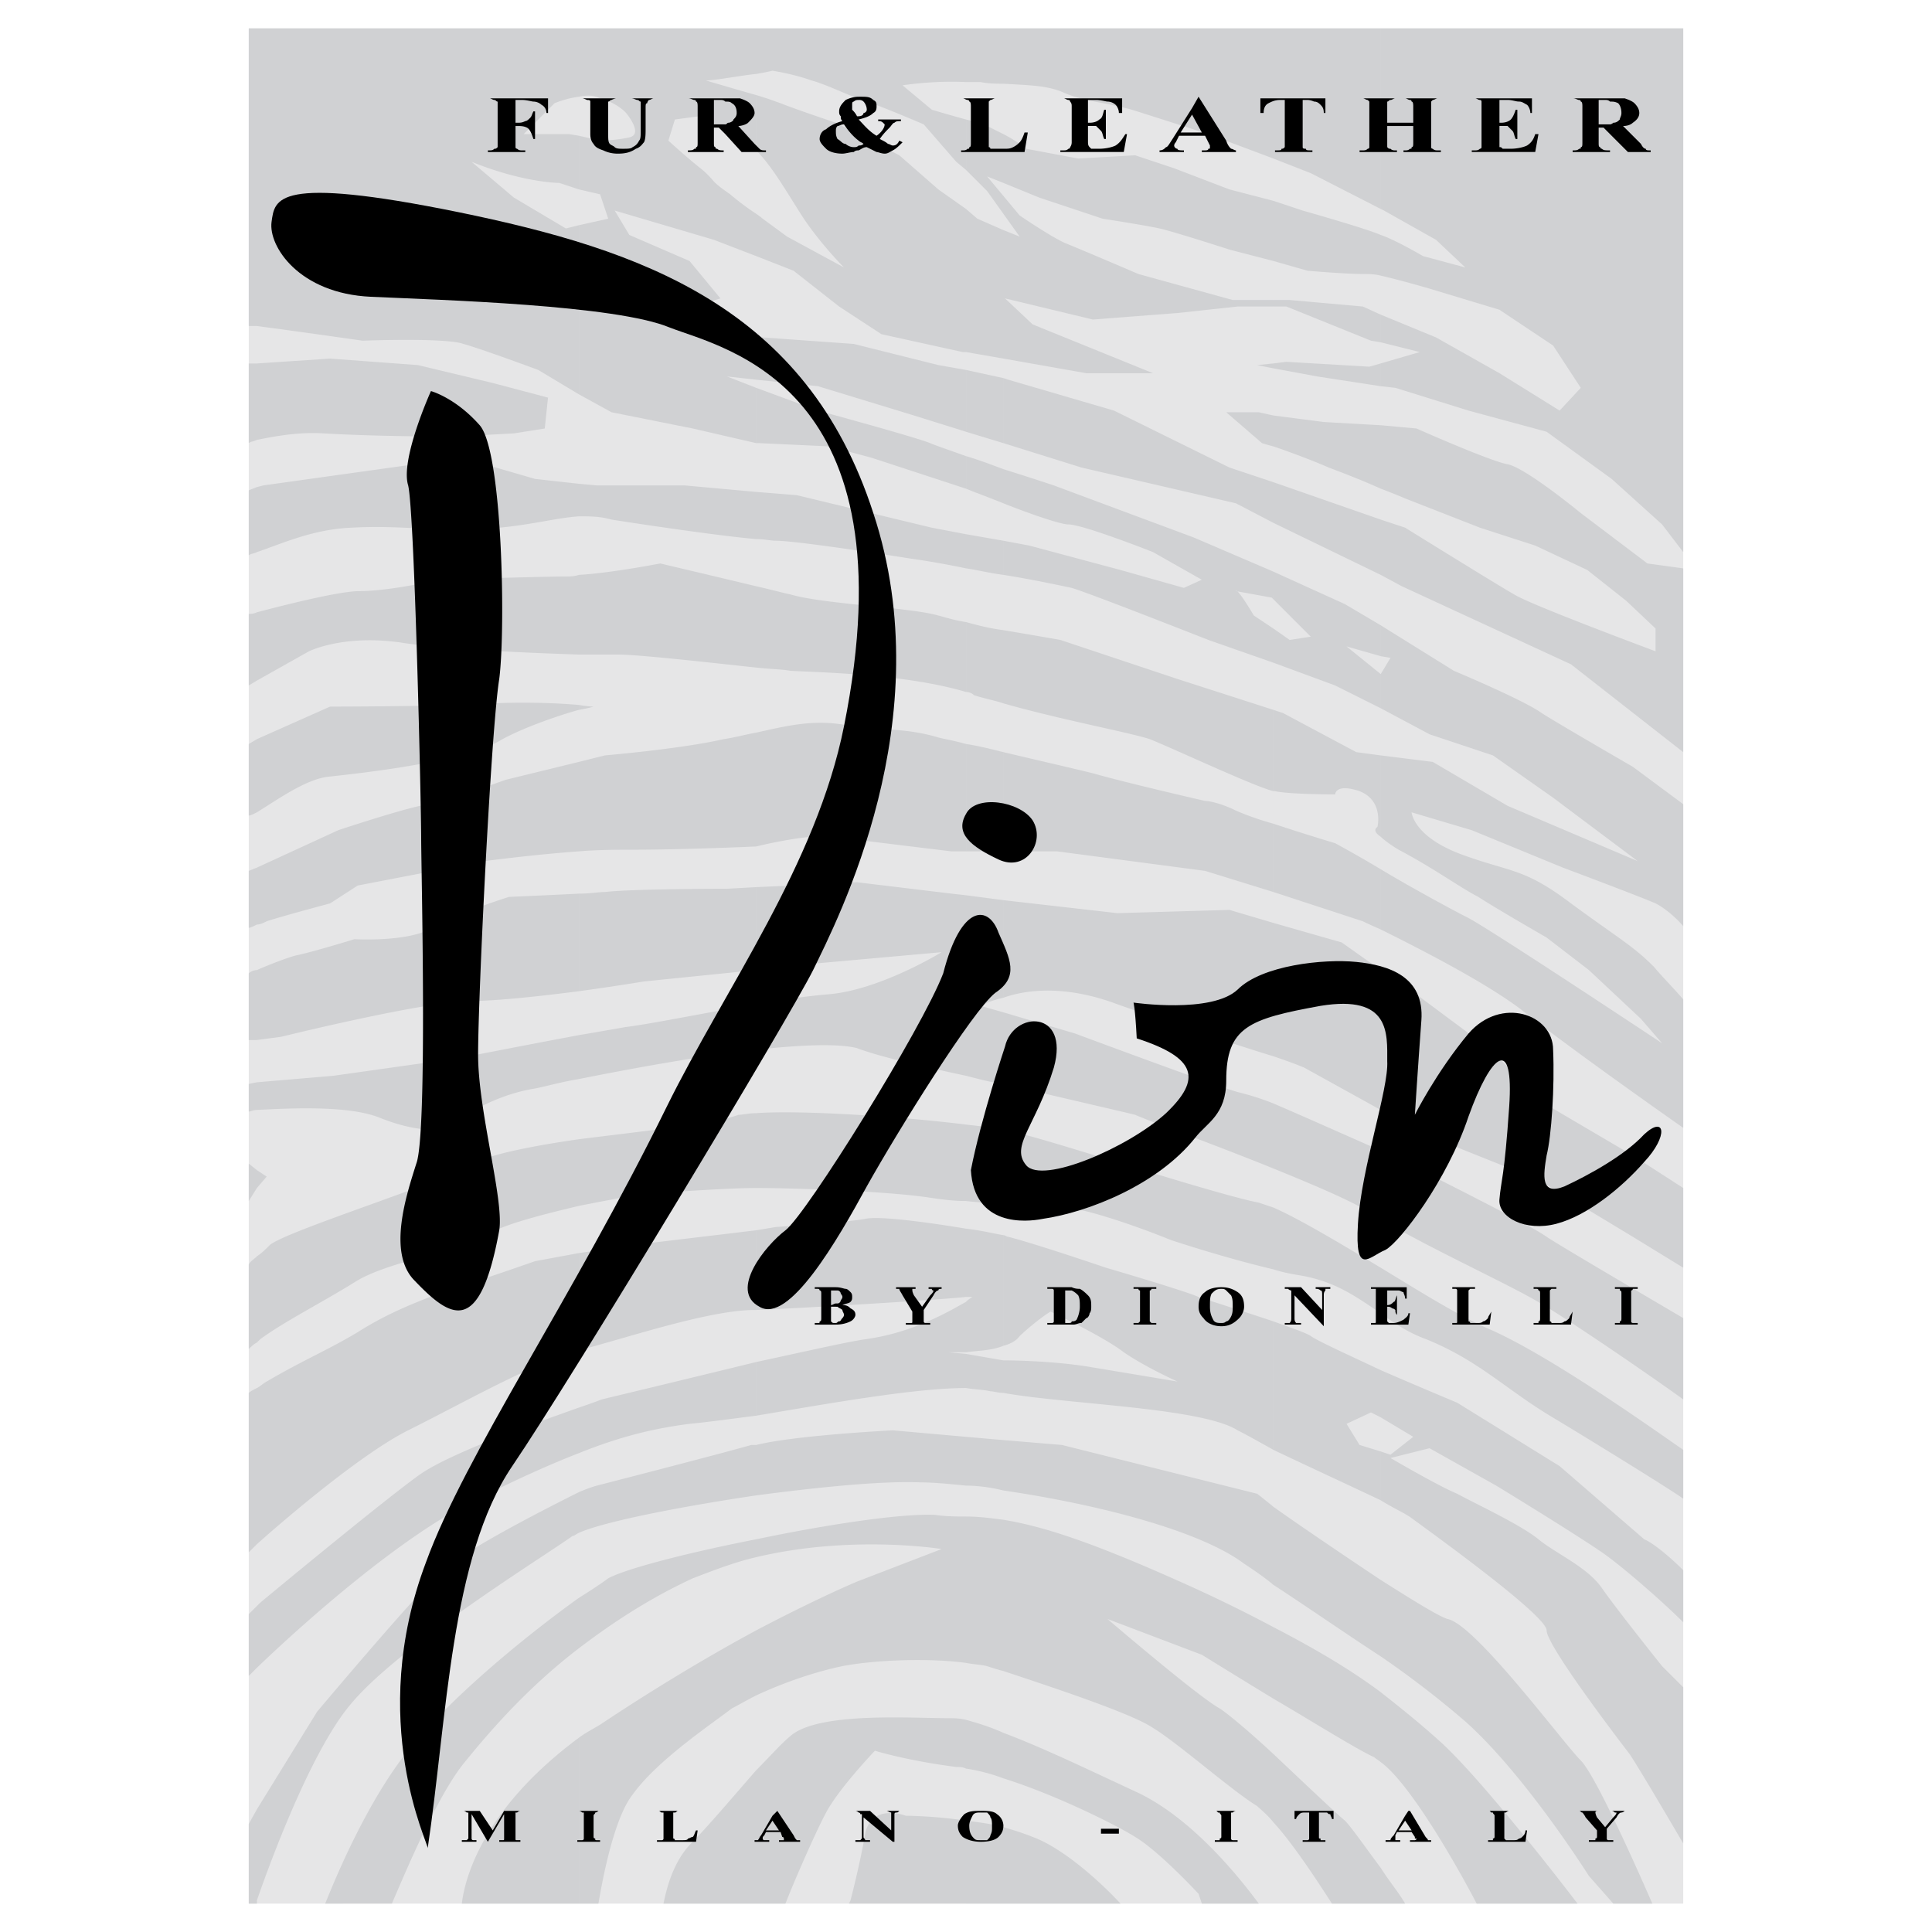 <svg xmlns="http://www.w3.org/2000/svg" width="2500" height="2500" viewBox="0 0 192.756 192.756"><g fill-rule="evenodd" clip-rule="evenodd"><path fill="#fff" d="M0 0h192.756v192.756H0V0z"/><path fill="#e6e6e7" d="M24.821 2.834h143.115v187.088H24.821V2.834z"/><path d="M137.754 2.834h30.182v52.249l-2.109-2.759-5.031-4.542-6.49-4.706-7.789-2.11-7.301-2.271-1.461-.162v-2.272l3.895-1.136-3.895-.974v-2.758l5.518 2.271 6.328 3.57 6.004 3.731 2.109-2.271-2.76-4.219-5.354-3.57-6.977-2.109s-2.76-.811-4.869-1.297v-4.058c1.461.486 4.219 2.109 4.219 2.109l4.221 1.136-2.922-2.759-5.191-2.92-.326-.162V2.834h-.001zm0 49.004v5.516l2.109 1.137 16.875 7.788 11.197 8.762V56.706l-3.57-.488-6.652-5.03s-5.518-4.543-7.303-4.867c-1.785-.326-9.086-3.57-9.086-3.57l-3.57-.326v6.328c1.299.488 2.436.974 2.436.974l7.463 2.92 5.518 1.785 5.191 2.434 3.895 3.083 2.92 2.757v2.272s-12.656-4.705-14.117-5.679c-1.459-.811-10.869-6.653-10.869-6.653l-2.437-.808zm0 10.547l7.301 4.542s6.979 2.921 8.764 4.219c1.785 1.136 9.088 5.355 9.088 5.355l5.029 3.732v12.169c-.975-1.135-2.109-1.946-2.76-2.271-1.459-.648-9.248-3.57-9.248-3.57l-9.088-3.731-6.004-1.785s.164 2.435 5.031 4.219c4.867 1.785 6.166 1.298 10.871 4.868 4.869 3.57 6.168 4.218 8.275 6.328.812.975 1.947 2.109 2.922 3.244v12.82c-3.246-2.271-12.17-8.6-16.227-11.846-3.895-2.92-10.709-6.329-13.955-7.95v-6.004c3.246 1.947 7.465 4.219 8.762 4.868 2.436 1.297 19.311 12.494 19.311 12.494l-2.109-2.434-5.193-4.869-4.219-3.244s-5.354-3.083-6.814-4.056c-1.623-.812-4.545-2.922-7.951-4.707-.811-.486-1.459-.973-1.785-1.297v-8.113l5.191.649 7.465 4.381 12.982 5.517-8.439-6.328-6.002-4.219-6.328-2.109-4.869-2.596v-3.408l.975-1.622-.975-.163v-3.083h-.001zm0 127.537v-3.57c.811 1.299 1.785 2.436 2.436 3.57h-2.436zm0-14.117c2.922 2.109 7.627 10.385 9.574 14.117h10.061c-2.598-3.408-10.223-13.143-13.955-16.389-1.623-1.461-3.408-2.92-5.68-4.705v6.977zm0-10.547a95.732 95.732 0 0 1 8.439 6.49c6.002 5.355 12.33 15.414 12.33 15.414l2.434 2.76h3.895c-1.623-3.732-5.678-12.818-7.139-14.279-1.785-1.785-10.547-13.629-13.305-14.117-.975-.324-3.572-1.947-6.654-3.895v7.627zm0-15.576v-4.869l.975.324 2.271-1.785-3.246-1.945V136.7a620.311 620.311 0 0 0 7.627 3.246l10.223 6.328 8.438 7.301c.811.326 2.434 1.623 3.895 3.084v5.191c-1.947-1.945-6.004-5.516-8.113-6.977-3.084-2.109-10.547-6.652-10.547-6.652l-6.652-3.732-3.895.975s4.705 2.758 6.652 3.568c1.785.975 6.328 3.084 8.113 4.543 1.785 1.461 4.867 2.76 6.328 4.869 1.459 2.109 6.004 7.787 6.004 7.787l2.109 2.109v15.578c-1.623-2.76-4.383-7.465-5.355-8.924-1.623-2.109-8.275-10.873-8.275-12.332 0-1.461-11.033-9.412-13.469-11.197-.648-.485-1.784-.973-3.083-1.783zm0-18.661c1.299.973 2.76 1.947 4.545 2.596 5.191 2.109 7.787 4.867 12.33 7.627 4.057 2.434 11.684 7.139 13.307 8.275v-4.869c-2.598-1.785-13.469-9.572-19.635-12.168-2.92-1.299-6.814-3.732-10.547-6.004v4.543zm0-9.412c3.895 2.436 12.332 6.328 15.416 8.113 2.92 1.621 12.332 8.113 14.766 9.898v-8.113c-3.57-2.109-12.17-7.139-13.631-8.113-1.785-1.299-12.656-6.652-15.09-7.951-.324-.162-.811-.324-1.461-.648v6.814zm0-10.871l3.57 2.109 12.17 4.867 9.412 5.68 5.029 3.084v-7.951l-5.029-3.246-8.277-4.867-6.328-6.004-6.977-5.191-3.57-2.436v13.955zM127.045 2.834h10.709v18.012l-6.977-3.57-3.732-1.46V2.834zm10.709 35.699l-6.328-.974-4.381-.811v-.488l1.297-.162 8.277.487 1.135-.325v2.273zm0-4.382l-.973-.162-8.439-3.408h-1.297v-.649h1.623l7.303.649 1.783.812v2.758zm-10.709 13.956l10.709 3.731v5.516l-10.709-5.191v-4.056zm10.709.647v-6.328l-5.68-.323-5.029-.649v3.083c1.461.486 4.057 1.459 5.516 2.109 1.298.486 3.41 1.298 5.193 2.108zm-10.709 8.277v2.757l3.732 3.733-2.109.324-1.623-1.137v3.408l6.166 2.272 4.543 2.271v-3.408l-3.408-2.759 3.408.974v-3.083l-3.568-2.109-7.141-3.243zm10.709 35.697c-1.135-.486-1.783-.812-1.783-.812l-8.926-2.921V82.18c2.922.974 6.166 1.948 6.166 1.948s2.109 1.135 4.543 2.596v6.004zm0-9.249v-8.113l-2.434-.325-7.301-3.895-.975-.325v8.113h.162c1.461.325 6.004.325 6.004.325s0-1.136 2.434-.325c2.436.974 1.785 3.57 1.785 3.57s-.648.326.325.975zm0-60.037c-1.459-.649-7.787-2.434-7.787-2.434l-2.922-.973v6.003l3.408.973s3.732.324 5.518.324c.486 0 1.135 0 1.783.163v-4.056zm0 73.341l-3.895-2.757-6.814-1.948v13.307c1.947.648 3.082 1.135 3.082 1.135l7.627 4.219V96.783zm0 18.012v6.814c-.162-.162-.486-.162-.648-.324-1.461-1.135-5.68-2.92-10.061-4.705v-6.49c3.408 1.461 8.113 3.57 10.709 4.705zm0 11.684c-4.057-2.434-8.113-4.869-10.709-6.004v6.166c.975.324 1.947.486 2.922.648 3.406.648 5.354 2.109 7.787 3.732v-4.542zm0 10.22v4.707l-.973-.488-2.436 1.137 1.299 2.109 2.109.648v4.869c-3.082-1.461-7.301-3.408-10.709-5.031v-12.818c1.785.65 3.246 1.137 3.732 1.461.65.486 3.896 1.947 6.978 3.406zm0 20.932v7.627c-3.732-2.434-7.463-5.029-10.709-7.139v-7.789c2.271 1.623 6.814 4.705 10.709 7.301zm0 11.197c-2.596-1.947-6.002-4.057-10.709-6.492v7.141c3.895 2.271 8.275 5.031 10.061 5.842.162.162.486.324.648.486v-6.977zm0 17.524v3.57h-4.867c-1.461-2.271-3.895-6.004-5.842-8.113v-6.814c2.922 2.758 6.166 5.84 7.141 6.652.648.648 2.109 2.757 3.568 4.705zM100.109 2.834h26.936v12.982l-6.49-2.434s-4.543-1.46-7.627-2.434c-2.92-.812-4.867-.812-6.977-1.785-1.623-.649-3.246-.649-5.842-.811V2.834zm26.936 33.915l-1.623-.325 1.623-.163v.488zm0-6.167v-.649h-4.057l-9.41-2.596s-5.68-2.434-7.303-3.083c-1.461-.649-4.543-2.758-4.543-2.758l-1.623-1.948v1.785l1.623 2.272-1.623-.649v12.818l8.275 1.461h6.654l-6.004-2.435-6.004-2.434-2.76-2.596 8.764 2.109 8.438-.649 6.004-.649h3.569v.001zm-26.936 7.139l.486.162 10.549 3.083 11.52 5.68 4.381 1.461v4.056l-3.732-1.948-15.414-3.569-7.789-2.435v-6.49h-.001zm26.936 6.816v-3.083l-1.459-.325h-3.246l3.57 3.082s.486.163 1.135.326zm-26.936 2.271v3.407c2.434.974 5.68 2.109 6.49 2.109 1.461 0 8.439 2.759 8.439 2.759l4.867 2.759-1.785.811-6.328-1.785-9.088-2.434-2.596-.486v3.406c3.084.488 6.004 1.137 6.814 1.298 2.111.649 13.631 5.193 13.631 5.193l6.49 2.271v-3.408l-1.947-1.297s-1.621-2.759-1.785-2.435l3.57.649.162.162V57.03l-7.951-3.408-13.953-5.193c.002.001-2.434-.81-5.03-1.621zm26.936 42.187l-6.814-2.108-14.766-1.948h-5.355v-9.898c3.408.811 6.979 1.623 8.926 2.109 3.406.974 11.195 2.759 11.195 2.759s.973 0 2.758.811c.648.324 2.273.974 4.057 1.46v6.815h-.001zm0-10.06c-1.947-.486-9.898-4.219-12.332-5.191-1.947-.649-8.924-1.948-14.604-3.57v-7.302c2.922.486 5.68.974 5.68.974l11.684 3.895 9.572 3.082v8.112zm0-58.899l-4.381-1.137-5.518-2.11-3.893-1.297-5.68.325-5.193-.974s-.973-.811-2.271-1.46v4.868l3.57 1.46 6.328 2.109s4.219.649 5.68.973c1.459.325 6.977 2.109 6.977 2.109l4.381 1.137v-6.003zm0 72.042v13.307c-3.732-1.137-10.061-3.246-15.576-5.193-5.193-1.947-9.088-1.459-11.359-.648v-9.735l11.359 1.297 11.195-.324 4.381 1.296zm0 18.012a26.72 26.72 0 0 0-3.568-1.137c-2.273-.648-16.227-5.842-16.227-5.842l-7.141-2.109v7.141c6.166 1.459 11.846 2.758 13.145 3.082 1.459.65 7.787 2.922 13.791 5.355v-6.49zm0 10.385v6.166c-4.867-1.137-10.223-2.922-10.223-2.922s-7.463-3.084-11.357-3.406c-1.623-.162-3.57-.162-5.355-.162v-7.465c.975.162 1.623.324 1.947.486 3.408.812 19.311 6.004 23.529 6.814.486.164.973.326 1.459.489zm0 11.357c-2.92-.975-6.49-2.109-7.463-2.434-1.461-.648-9.25-2.92-9.25-2.92s-6.652-2.273-9.736-3.084c-.162 0-.324-.162-.486-.162v11.035c.65-.164 1.299-.488 1.623-.975 1.947-1.785 3.082-2.436 3.082-2.436s5.193 2.436 7.303 4.057c2.109 1.461 5.355 2.922 5.355 2.922l-8.764-1.461c-3.895-.648-8.438-.648-8.438-.648h-.162v3.246c6.328 1.135 19.797 1.459 23.367 3.73.973.488 2.109 1.135 3.568 1.947v-12.817h.001zm0 18.498v7.789c-.973-.812-1.947-1.461-2.92-2.109-4.543-3.408-15.09-6.004-24.016-7.303v-5.029l5.842.486 19.471 4.867s.65.489 1.623 1.299zm0 12.006a143.694 143.694 0 0 0-8.6-4.217c-9.736-4.383-14.441-5.842-18.336-6.492v15.092c4.381 1.459 12.818 4.219 14.93 5.68 2.434 1.459 7.949 6.328 10.383 7.787.326.326.975.812 1.623 1.623v-6.814c-2.271-2.109-4.381-3.895-5.354-4.545-2.109-1.135-11.197-8.924-11.197-8.924l9.412 3.57s3.406 2.109 7.139 4.381v-7.141zm-26.936 27.586v-7.627c1.137.324 2.109.648 2.922.975 3.082 1.135 6.814 4.543 8.762 6.652h-11.684zm0-12.494v-4.543c3.895 1.459 8.6 3.732 13.145 5.842 5.354 2.432 10.059 8.111 12.332 11.195h-5.68l-.324-.975s-3.895-4.219-6.328-5.678c-1.785-1.136-7.951-4.22-13.145-5.841zM96.378 2.834h3.731v5.518c-.648 0-1.459 0-2.271-.163h-1.459V2.834h-.001zm3.731 32.94l-3.731-.649V20.846l1.135.974 2.596 1.136v12.818zm-3.731 1.136l3.731.812v6.49l-3.731-1.135V36.91zm0 8.599c1.135.325 2.432.812 3.731 1.299v3.407c-1.623-.648-2.92-1.136-2.92-1.136l-.811-.325v-3.245zm3.731 39.43h-3.731V74.23c1.135.162 2.432.486 3.731.811v9.898zm0-14.765c-.973-.325-1.945-.488-2.92-.812a1.24 1.24 0 0 0-.811-.325V62.06c1.135.325 2.432.648 3.731.811v7.303zm0-12.82c-1.299-.162-2.596-.486-3.731-.648v-3.408l3.731.65v3.406zm0-43.972c-.648-.325-1.299-.649-1.945-.974-.488-.162-1.137-.325-1.786-.486v5.03l2.108 2.11 1.623 2.271v-1.785l-1.623-1.946 1.623.649v-4.869zm0 76.426v9.735c-1.459.324-2.271.811-2.271.811l2.271.648v7.141c-1.299-.162-2.434-.486-3.731-.812V89.32l3.731.488zm0 22.878v7.465c-1.299-.164-2.434-.164-3.731-.326V112.2c1.46.161 2.759.323 3.731.486zm0 10.546v11.035c-1.135.486-2.596.486-3.731.646v-5.029c.324-.324.649-.486.649-.486h-.649v-6.814c1.46.162 2.759.486 3.731.648zm0 12.495v3.246c-.486 0-.973-.164-1.299-.164-.646-.162-1.459-.162-2.432-.324v-3.406l3.731.648zm0 7.951v5.029c-1.299-.324-2.596-.486-3.731-.486v-4.869l3.731.326zm0 7.949v15.092a19.87 19.87 0 0 1-1.623-.488c-.648-.162-1.297-.162-2.108-.322v-14.605c1.298-.001 2.433.161 3.731.323zm0 21.258v4.543a18.365 18.365 0 0 0-3.731-.975v-4.867c1.136.324 2.272.648 3.731 1.299zm0 9.41v7.627h-3.731v-8.275c1.298.162 2.597.324 3.731.648zM75.447 2.834h20.932v5.355c-3.408-.162-6.328.325-6.328.325l2.92 2.434s1.623.486 3.408.974v5.03l-.974-.811-3.245-3.733s-3.408-1.46-5.192-2.109c-1.785-.486-4.22-1.785-6.004-2.271-1.785-.649-3.895-.974-3.895-.974s-.649.163-1.622.325V2.834zm20.931 32.291V20.846l-2.759-1.947-3.894-3.407-6.329-3.245s-3.894-1.298-5.516-1.948c-.488-.162-1.298-.486-2.434-.811v5.517c1.622 1.623 3.082 4.219 4.543 6.491 1.785 2.758 4.218 5.191 4.218 5.191l-5.679-3.082-2.433-1.785s-.163-.163-.649-.487v4.219l3.731 1.461 4.544 3.569 4.219 2.759 8.113 1.785h.325v-.001zm-20.931-1.46h.649l9.086.649 8.438 2.109 2.759.486v6.166l-5.192-1.622-9.574-2.921-6.165-.649v-4.218h-.001zm0 5.03v5.516h.325l6.976.326 4.22 1.136 9.411 3.082V45.51c-1.785-.649-3.246-1.135-3.569-1.298-1.623-.648-11.197-3.245-11.197-3.245l-6.166-2.272zm20.931 46.244h-1.461s-9.411-1.136-11.844-1.46c-2.435-.325-7.626.974-7.626.974V73.094c2.92-.649 5.517-1.298 8.6-.812 4.219.648 6.328.324 9.573 1.298.649.163 1.623.324 2.759.649v10.71h-.001zm0-15.902c-6.004-1.785-14.441-1.947-17.524-2.109-.812-.162-1.947-.162-3.407-.324v-8.113c1.46.325 2.596.648 3.407.811 3.245.974 12.007 1.299 14.766 2.11.649.162 1.623.486 2.759.649v6.976h-.001zm0-12.331c-3.083-.649-5.518-.974-5.518-.974s-11.195-1.784-13.468-1.784c-.486 0-1.135-.163-1.946-.163v-4.706l4.056.325 13.468 3.245 3.408.649v3.408zm0 32.614v18.01c-4.543-.973-8.762-1.945-10.872-2.758-1.946-.486-5.679-.324-10.06.162v-4.543c2.758-.488 5.191-.811 6.977-.973 5.193-.326 11.521-4.22 11.521-4.22l-12.657 1.136-5.841.648v-8.274l3.731-.162 6.328-.325 9.411 1.135 1.462.164zm0 22.879v7.625c-1.298 0-2.434-.162-3.569-.324-4.058-.648-13.631-.973-17.362-.973v-7.465c4.381-.324 14.44.325 20.931 1.137zm0 10.385v6.814c-3.083.324-16.713 1.137-20.932 1.299v-7.951l1.946-.326s7.14-.486 8.925-.811c1.299-.324 6.167.325 10.061.975zm0 7.301c-1.461.812-5.192 3.084-10.061 3.732-2.11.324-6.328 1.297-10.871 2.271v5.355c6.814-1.137 15.739-2.76 20.932-2.76v-3.406l-1.785-.164h1.785v-5.028zm0 13.467v4.869c-1.623-.162-3.246-.324-4.543-.324-3.894-.162-10.223.486-16.388 1.299v-5.031c3.894-.973 13.63-1.461 13.63-1.461l7.301.648zm0 7.951v14.605c-3.569-.488-8.924-.326-12.332.322-3.083.65-6.166 1.787-8.6 2.922v-6.49c6.165-3.246 10.06-4.867 10.06-4.867l8.438-3.246s-8.925-1.461-18.498.811v-1.785c6.977-1.459 14.44-2.594 17.849-2.434 1.136.162 2.11.162 3.083.162zm0 20.283v4.867c-.324-.162-.649-.162-.974-.162-5.03-.648-8.113-1.623-8.113-1.623s-3.569 3.732-4.868 6.166c-.973 1.785-3.245 6.979-4.057 9.088h-2.92v-13.305c1.298-1.299 2.434-2.598 3.407-3.408 2.758-2.434 12.007-1.785 15.74-1.785.487 0 1.136 0 1.785.162zm0 10.06c-3.246-.488-6.004-.488-6.004-.488s-3.407-1.297-4.057 1.785c-.486 2.922-1.46 6.652-1.46 6.652l-.162.326h11.683v-8.275zM57.76 2.834h17.687v4.544c-1.623.162-4.057.649-5.03.649 0 0 2.757.811 5.03 1.46v5.517c-.163-.324-.487-.486-.812-.648-1.784-1.298-4.867-2.759-4.867-2.759l-2.434.325-.649 2.109s1.948 1.785 3.408 2.92c1.46 1.299.649.974 2.758 2.435a25.685 25.685 0 0 0 2.597 1.946v4.219l-4.219-1.623-9.898-2.92 1.46 2.434 6.004 2.597 3.083 3.732-4.543 1.46 2.759 2.109 5.354.324v4.219l-2.92-.324 2.92 1.136v5.516l-6.328-1.459-8.113-1.623-3.245-1.785V22.469l2.92-.649-.811-2.434-2.109-.487v-5.355l2.109.487s1.46 0 2.92-.324c1.46-.325-.325-2.434-.325-2.434s-.811-.974-2.596-1.46c-.65-.325-1.299-.325-2.11-.163V2.834zm17.687 81.619s-7.14.323-12.333.323c-1.46 0-3.408 0-5.354.163v-8.924l2.596-.649s7.627-.649 11.846-1.622c1.136-.163 2.271-.487 3.245-.649v11.358zm0-17.849c-4.544-.487-11.683-1.298-13.792-1.298h-3.894v-7.952c3.083-.162 8.113-1.136 8.113-1.136s5.516 1.299 9.573 2.273v8.113zm0-12.819c-3.732-.324-11.358-1.46-14.441-1.947-1.136-.324-2.11-.324-3.245-.324v-3.246l1.785.162h8.762l7.14.649v4.706h-.001zm0 34.724v8.274L64.25 97.92s-2.92.486-6.49.973v-9.735c1.135 0 1.946-.163 2.596-.163 2.758-.324 12.17-.324 12.17-.324l2.921-.162zm0 11.682v4.543c-5.842.65-12.818 1.947-17.687 2.922v-4.383c1.946-.322 3.732-.648 4.705-.811 2.597-.323 8.114-1.46 12.982-2.271zm0 10.871v7.465c-3.57 0-11.683.648-11.683.648s-2.758.486-6.003 1.137v-6.652c6.49-.812 13.954-1.623 15.902-2.436.485.001.971-.162 1.784-.162zm0 11.684v7.951h-.163c-4.381 0-12.169 2.596-17.037 3.895-.162 0-.325 0-.486.162v-9.736l6.814-.973 10.872-1.299zm0 13.143v5.355c-2.597.324-4.868.648-6.653.811-3.731.486-6.978 1.297-11.034 2.922v-4.545c1.46-.486 2.271-.811 2.271-.811s8.114-1.947 15.416-3.732zm0 8.275h-.487c-3.407.973-15.415 4.057-15.415 4.057s-.649.162-1.785.648v4.057c2.596-1.135 10.06-2.596 17.687-3.73v-5.032zm0 9.41v1.785c-2.109.486-4.219 1.299-6.328 2.111-4.219 1.945-7.951 4.379-11.358 6.975v-5.029c1.298-.811 2.271-1.461 2.92-1.945 1.784-.975 8.113-2.598 14.766-3.897zm0 9.088c-4.219 2.271-9.736 5.516-15.577 9.41-.811.488-1.46.812-2.109 1.299v16.551h1.946c.487-2.92 1.623-8.6 3.408-10.873 2.435-3.406 7.789-6.977 9.898-8.6.649-.324 1.46-.811 2.434-1.297v-6.49zm0 13.955v13.305h-9.249c.324-1.623.974-4.057 2.596-5.842 1.785-1.785 4.38-4.867 6.653-7.463zM57.76 70.822v-.486c.974.162 1.46.162 1.46.162s-.486.162-1.46.324zM25.632 2.834H57.76V9.65c-1.299.163-2.434.649-2.434.649l-3.083 3.083h4.542l.974.162v5.355l-1.947-.648s-3.57 0-8.763-2.109l4.219 3.569 5.191 3.083 1.299-.324v16.875l-4.056-2.434s-5.679-2.109-7.464-2.596c-1.785-.649-10.061-.324-10.061-.324s-6.814-.974-10.547-1.461V2.834h.002zM57.76 84.939c-4.544.324-9.411.974-9.411.974l-12.657 2.435-2.759 1.784s-4.867 1.298-6.327 1.785c-.325.162-.649.325-.975.325v-5.681l8.114-3.731s7.301-2.434 9.086-2.596c1.785-.325 7.627-2.435 7.627-2.435l7.301-1.785v8.925h.001zm0-19.633c-4.869-.163-12.818-.486-17.362-1.136-6.004-.974-9.573.811-9.573.811l-5.192 2.921v-6.815c3.083-.811 8.275-2.11 10.222-2.11 3.083 0 7.951-1.135 7.951-1.135s10.223-.325 12.656-.325c.325 0 .812 0 1.299-.163v7.952h-.001zm0-13.792c-2.271.163-4.544.811-7.95 1.135-4.868.649-9.087-.325-14.767 0-3.895.163-6.977 1.623-9.411 2.434v-6.49l.649-.164 8.112-1.135 6.978-.973h6.978l5.03 1.46 4.381.486v3.247zm0 18.821c-1.785-.162-5.03-.324-8.6-.162-5.03.324-16.227.324-16.227.324l-7.302 3.246v7.301c2.11-1.298 5.03-3.408 7.302-3.569 2.92-.325 13.631-1.46 17.2-3.731 2.433-1.298 5.841-2.434 7.626-2.922v-.487h.001zm0 18.823c-3.083.162-6.978.325-6.978.325s-5.192 1.622-7.626 3.082c-2.434 1.461-7.789 1.137-7.789 1.137s-4.219 1.297-5.841 1.622c-.649.163-2.434.811-3.895 1.459v6.979l2.435-.324s14.44-3.57 18.984-3.57c2.434 0 6.978-.486 10.709-.975v-9.735h.001zm0 14.115v4.383c-1.947.324-3.57.811-4.544.973-4.867.812-8.6 3.895-8.6 3.895s-2.109.811-6.653-.973c-3.083-1.299-9.086-.975-12.332-.812v-2.758l7.626-.65 12.657-1.783c.002-.001 6.653-1.3 11.846-2.275zm0 10.387v6.652c-3.408.811-7.301 1.783-8.924 2.758-2.92 1.785-10.223 2.758-13.468 4.867-3.406 2.109-6.976 3.895-9.41 5.68l-.325.324v-8.6c.487-.324.812-.648 1.298-1.137 1.785-1.459 18.012-6.49 21.095-8.436 1.296-.649 5.19-1.459 9.734-2.108zm0 11.358l-4.381.811s-6.004 2.109-8.763 2.922c-2.596.973-5.679 2.107-8.762 4.057-2.92 1.785-5.678 2.92-9.248 5.029-.325.162-.649.486-.975.648v15.578c3.083-2.76 10.547-9.086 15.09-11.359 5.842-2.92 12.333-6.65 17.038-7.949v-9.737h.001zm0 15.414v4.545c-2.92 1.135-6.166 2.596-10.385 4.705-7.626 3.73-17.524 12.654-21.743 16.713v-6.166l.325-.324s11.52-9.574 15.739-12.658c3.084-2.27 12.008-5.354 16.064-6.815zm0 8.437v4.057c-.325.162-.487.324-.649.324-2.434 1.785-17.199 10.871-22.067 16.713-3.895 4.545-7.95 15.414-9.411 19.633v-9.084l6.004-9.736s9.411-11.197 12.169-13.793c2.11-2.11 10.384-6.329 13.954-8.114zm0 10.547c-4.544 3.246-11.845 9.088-16.389 14.441-4.056 4.705-7.302 12.008-8.924 16.064H39.1c1.46-3.408 4.542-10.709 7.139-13.955 2.11-2.596 6.004-7.301 11.521-11.521v-5.029zm0 13.955c-9.411 6.977-11.359 13.791-11.683 16.551H57.76v-16.551zm-32.128-54.844l.975-1.137-.975-.648v1.785zm0-74.639c1.622-.325 4.057-.812 6.652-.649 5.518.325 12.981.325 12.981.325l6.004-.325 3.082-.486.325-3.083-5.516-1.46-7.464-1.785-8.763-.649-7.302.487v7.625h.001zm-.811-41.054h.812v29.694h-.812V2.834zm.811 89.408c-.324.161-.648.323-.812.323v-5.678l.812-.326v5.681zm0-24.34l-.812.487v-7.14c.163 0 .487 0 .812-.162v6.815zm0-12.819c-.324.163-.648.163-.812.325v-6.49l.812-.324v6.489zm0-18.822v7.627c-.324.162-.648.162-.812.323v-7.95h.812zm0 37.483v7.301c-.324.162-.648.325-.812.325v-7.14l.812-.486zm0 23.039v6.979h-.812v-6.654c.164-.161.488-.325.812-.325zm0 11.197v2.758c-.324 0-.648.162-.812.162v-2.758l.812-.162zm0 8.762v1.785l-.812 1.297v-3.73l.812.648zm0 8.6v8.6c-.324.162-.648.486-.812.65v-8.439c.164-.325.488-.487.812-.811zm0 13.142v15.578l-.812.811v-15.9c.164-.164.488-.327.812-.489zm0 21.745v6.166l-.812.811v-6.166l.812-.811zm0 20.283v9.41h-.812v-7.951l.812-1.459z" fill="#d0d1d3"/><path d="M51.432 9.974v2.272h.163c.325 0 .487 0 .812-.163.161 0 .324-.162.486-.324.164-.162.164-.325.325-.648h.163v2.758h-.163c-.161-.486-.325-.973-.649-1.136-.323-.162-.647-.162-.973-.162h-.163v2.109c0 .162.163.162.163.162.162.162.325.162.487.162h.325v.163h-3.731v-.163h.162c.162 0 .325 0 .486-.162.163 0 .163 0 .325-.162V10.623v-.487c-.162 0-.162-.163-.325-.163-.161 0-.324-.162-.486-.162h-.162 6.002v1.46h-.162a.896.896 0 0 0-.486-.812 1.24 1.24 0 0 0-.812-.325c-.161 0-.649-.163-1.135-.163h-.652v.003zM58.084 9.812h3.731-.323c-.163 0-.487.162-.487.162-.162 0-.162.163-.325.163v3.245c0 .486 0 .811.163.974.162.162.325.162.486.325.163.162.486.162.811.162.488 0 .812 0 .974-.162.325-.163.487-.325.649-.649.162-.163.162-.487.162-1.135v-2.11-.649c-.162 0-.162-.163-.324-.163s-.323-.162-.648-.162h2.433-.162c-.162 0-.325.162-.486.162 0 0-.163.163-.163.325-.162 0-.162.163-.162.487v1.947c0 .649 0 1.136-.163 1.46-.162.163-.325.487-.811.649-.486.325-.974.486-1.785.486a3.244 3.244 0 0 1-1.46-.324c-.487-.162-.811-.324-.974-.648-.162-.163-.325-.487-.325-.974v-2.596-.649c0-.163-.162-.163-.324-.163 0-.001-.324-.163-.487-.163zM72.364 9.812h1.46c.487.162.811.324.974.486.325.325.486.649.486.974 0 .324-.324.649-.649.974-.161.162-.648.325-.972.325l1.622 1.785.488.486c.162.162.324.162.648.162v.163h-2.433l-1.623-1.785v-.974c.163 0 .163-.162.324-.162.162 0 .486-.163.486-.325.163-.163.325-.325.325-.649 0-.487-.162-.812-.486-.974-.163-.162-.325-.162-.649-.162v-.324h-.001zm-1.136 2.921v1.46c0 .325 0 .487.162.487 0 .162 0 .162.163.162.162.162.325.162.649.162v.163h-3.57v-.163c.325 0 .487 0 .648-.162.163 0 .163 0 .163-.162.162 0 .162-.163.162-.487v-3.57c0-.162 0-.487-.162-.487 0 0 0-.163-.163-.163-.162 0-.324-.162-.648-.162h3.732v.324c-.162-.163-.325-.163-.487-.163h-.649v2.434h1.137v.974l-.649-.649h-.488v.002zM87.616 11.922h2.271v.162c-.325 0-.486 0-.648.163-.162 0-.324.325-.487.486-.324.325-.649.649-.974 1.136.325.163.649.325.812.487.162 0 .325.162.487.162.324 0 .486-.162.649-.487l.325.162c-.325.325-.649.649-.974.811-.325.163-.487.324-.812.324-.324 0-.649-.162-.811-.162-.325-.163-.649-.325-.975-.486-.324 0-.487.162-.812.324v-.486c.163 0 .324 0 .487-.162-.163-.163-.324-.163-.487-.325v-2.109c.487.486.974 1.136 1.786 1.622.486-.325.811-.811.811-1.136l-.163-.162c-.162-.163-.325-.163-.486-.163v-.161h.001zM85.668 9.65h.163c.648 0 .974 0 1.298.324.325.163.325.325.325.649 0 .163 0 .487-.325.649-.324.324-.812.486-1.461.649v-.325c.324 0 .487-.163.487-.324.162 0 .324-.162.324-.325 0-.325-.162-.649-.324-.812-.163-.163-.324-.163-.487-.163V9.65zm0 5.354c-.162 0-.324 0-.486.163-.325 0-.811.162-1.136.162-.649 0-1.299-.162-1.623-.486-.325-.324-.648-.649-.648-.974s.162-.811.648-.973c.324-.325.974-.649 1.623-.812-.163-.162-.163-.324-.163-.486-.161-.163-.161-.324-.161-.486 0-.487.324-.812.649-1.137.325-.162.811-.324 1.297-.324v.324c-.162 0-.324 0-.486.163-.162 0-.162.162-.162.325v.487c.162.163.325.325.486.649h.162v2.434c-.648-.487-1.136-1.135-1.46-1.623-.325 0-.486.163-.648.163-.163.162-.163.325-.163.486 0 .325 0 .486.163.811.323.163.486.487.811.487.162.162.486.325.811.325.163 0 .324 0 .486-.163v.485zM102.543 13.219l-.324 1.948h-6.328v-.163h.163c.162 0 .324 0 .486-.162.162 0 .162 0 .162-.162.163 0 .163-.163.163-.487v-3.57c0-.162 0-.487-.163-.487 0 0 0-.163-.162-.163s-.324-.162-.486-.162h-.163 3.732-.324c-.162 0-.324.162-.488.162l-.16.163V14.68s.16 0 .16.162h1.298c.486 0 .65 0 .975-.162.324-.163.486-.325.648-.487.162-.162.324-.486.486-.974h.325zM108.547 9.974v2.272h.162c.488 0 .812-.163.975-.325.324-.163.324-.488.486-.974h.162v2.92h-.162c-.162-.325-.162-.649-.324-.811l-.486-.486h-.812v1.46c0 .325 0 .487.162.649l.164.162h.81c.648 0 1.299-.162 1.623-.324.486-.325.648-.649.973-1.136h.162l-.324 1.785h-6.328v-.163h.324c.162 0 .324 0 .486-.162 0 0 .164 0 .164-.162 0 0 .16-.163.16-.487v-3.57c0-.162 0-.325-.16-.487 0 0 0-.163-.164-.163-.162 0-.324-.162-.486-.162h-.324 6.166v1.46h-.324c0-.325-.162-.649-.324-.812a1.238 1.238 0 0 0-.812-.325c-.162 0-.648-.163-1.135-.163h-.814v.004zM120.23 13.544h-1.299v-.325h.975l-.975-1.785v-.648l.65-1.136 2.758 4.381c.162.487.324.649.486.811.162 0 .324.162.486.162v.163h-3.406v-.163h.162c.324 0 .486 0 .486-.162.162 0 .162 0 .162-.162v-.163l-.162-.325-.323-.648zm-1.298 0h-1.299l-.324.649c-.162.163-.162.325-.162.325 0 .163.162.324.326.324 0 .162.324.162.648.162v.163h-2.434v-.163c.324 0 .486-.162.648-.324.162 0 .324-.325.648-.812l1.947-3.083v.648l-1.135 1.785h1.135v.326h.002zM132.236 9.812v1.46h-.162c0-.487-.162-.649-.322-.812-.162-.163-.326-.325-.65-.325 0 0-.324-.163-.648-.163h-.486v4.706c0 .162.16.162.324.162 0 .162.162.162.486.162h.162v.163h-3.732v-.163h.164c.324 0 .484 0 .484-.162.164 0 .164 0 .326-.162V9.974h-.486c-.488 0-.812.163-1.137.325-.324.163-.486.487-.486.974h-.324v-1.46h6.487v-.001zM138.404 12.571v2.109c.16.162.16.162.324.162.162.162.324.162.486.162h.162v.163h-3.732v-.163h.326c.16 0 .324 0 .486-.162 0 0 .162 0 .162-.162V10.623v-.487l-.162-.163c-.162 0-.326-.162-.486-.162h-.326 3.732-.162c-.162 0-.324.162-.486.162-.164 0-.164.163-.324.163v2.11H141v-1.623c0-.162 0-.487-.164-.487 0 0 0-.163-.16-.163-.162 0-.326-.162-.486-.162h-.164 3.732-.324c-.162 0-.324.162-.488.162l-.16.163v4.544c0 .162.16.162.16.162.164.162.326.162.488.162h.324v.163h-3.732v-.163h.164c.16 0 .324 0 .486-.162.16 0 .16 0 .16-.162.164 0 .164-.163.164-.487v-1.622h-2.596zM149.6 9.974v2.272h.162c.486 0 .811-.163.973-.325.164-.163.324-.488.488-.974h.162v2.92h-.162c-.164-.325-.164-.649-.324-.811l-.488-.486h-.811v2.109c.162 0 .162 0 .324.162h.81c.65 0 1.299-.162 1.623-.324.486-.325.65-.649.812-1.136h.324l-.324 1.785h-6.33v-.163h.326c.162 0 .324 0 .486-.162 0 0 .162 0 .162-.162V10.622v-.487s0-.163-.162-.163-.324-.162-.486-.162h-.326 6.004v1.46h-.16c0-.325-.164-.649-.326-.812-.324-.163-.486-.325-.811-.325s-.648-.163-1.137-.163h-.809v.004zM160.633 9.812h1.461c.486.162.812.324.973.486.326.325.486.649.486.974 0 .324-.16.649-.646.974-.164.162-.488.325-.975.325l1.785 1.785c.162.325.324.486.486.486 0 .162.162.162.486.162v.163h-2.271l-1.785-1.785v-.974c.162 0 .324-.162.324-.162.324 0 .486-.163.65-.325 0-.163.162-.325.162-.649 0-.487-.162-.812-.326-.974-.324-.162-.486-.162-.811-.162v-.324h.001zm-1.135 2.921v1.46c0 .325 0 .487.162.487 0 .162.162.162.162.162.162.162.324.162.811.162v.163h-3.73v-.163c.324 0 .486 0 .648-.162.162 0 .162 0 .162-.162.162 0 .162-.163.162-.487v-3.57c0-.162 0-.487-.162-.487 0 0 0-.163-.162-.163s-.324-.162-.648-.162H160.633v.324c-.162-.163-.324-.163-.486-.163h-.648v2.434h1.135v.974l-.648-.649h-.488v.002zM84.046 130.209c.486 0 .649.164.811.326.325.162.487.322.487.648 0 .16-.163.486-.487.648s-.811.324-1.46.324v-.162c.163 0 .163-.162.325-.162.161 0 .161-.162.324-.324 0 0 .162-.164.162-.324 0-.162-.162-.326-.162-.486-.163-.162-.324-.162-.486-.324h-.163v-.326h.163c.162 0 .323-.162.323-.324 0 0 .163-.162.163-.324s-.163-.324-.163-.324c0-.162-.161-.324-.323-.324h-.163v-.326c.486 0 .811.164.974.164.162 0 .325.162.486.324.163.162.163.324.163.486s0 .324-.163.486c-.161.162-.486.162-.811.324zm-.649 1.947h-2.109v-.162h.324c.163 0 .163 0 .163-.162.162 0 .162-.162.162-.324v-2.434c0-.162 0-.324-.162-.324 0 0 0-.162-.163-.162h-.324v-.164h2.109v.326h-.486v1.459c.162 0 .325-.162.486-.162v.326h-.486V131.832c.162.162.162.162.325.162h.162v.162h-.001zM93.945 128.424v.164c-.163 0-.325 0-.325.162-.163 0-.324.162-.487.486l-.973 1.461v1.135c0 .162.162.162.162.162h.488v.162h-2.435v-.162h.486c.163 0 .163 0 .163-.162v-.974l-.974-1.621c-.163-.324-.325-.486-.325-.648H89.4v-.164h1.947v.164h-.324v.162s0 .162.162.486l.811 1.137.812-1.137c.162-.162.323-.324.323-.486 0 0-.162 0-.162-.162h-.325v-.164h1.301v-.001zM106.924 128.424c.326.164.65.164.812.164.324.162.648.486.811.648.326.324.326.648.326 1.137 0 .162 0 .484-.164.648 0 .162-.162.486-.324.486l-.486.486c-.324 0-.486.162-.811.162h-.164v-.324c.164 0 .326 0 .488-.162.162-.326.324-.812.324-1.297 0-.488 0-.812-.162-1.137-.162-.162-.324-.324-.65-.486v-.325zm-2.434 3.732v-.162h.488s.162 0 .162-.162v-2.758-.324s0-.162-.162-.162h-.488v-.164h2.433v.326h-.648V131.994h.324c.164 0 .324 0 .324-.162v.324h-2.433zM115.363 131.994v.162h-2.271v-.162h.486l.162-.162v-2.758-.324c-.162 0-.162-.162-.162-.162h-.486v-.164h2.271v.164h-.486s0 .162-.164.162v3.082l.164.162h.486zM121.852 128.424c.65 0 1.137.164 1.625.488.486.324.648.811.648 1.461 0 .324-.162.811-.488 1.135-.486.486-.973.811-1.785.811v-.324c.164 0 .326 0 .488-.162.162 0 .324-.162.486-.488.162-.322.162-.646.162-.971 0-.488 0-.812-.162-1.137l-.486-.486c-.162-.162-.324-.162-.488-.162v-.165zm0 .164c-.484 0-.648.162-.973.486-.162.324-.162.648-.162 1.299 0 .648.162.971.324 1.297.162.324.488.324.811.324v.324c-.811 0-1.459-.324-1.783-.811-.324-.324-.486-.65-.486-1.135 0-.65.162-1.137.648-1.461.324-.324.973-.488 1.621-.488v.165zM129.805 128.424l2.107 2.273v-1.461c0-.324 0-.486-.16-.486-.162-.162-.326-.162-.488-.162v-.164h1.461v.164h-.488v.162c-.162.162-.162.324-.162.486v3.082l-2.92-3.082v2.271c0 .162 0 .324.162.486h.488v.162h-1.623v-.162h.486c.162-.162.162-.324.162-.486v-2.758c-.162 0-.324-.162-.324-.162h-.324v-.164h1.623v.001zM138.404 128.75v1.459c.324 0 .486-.162.648-.324.162 0 .162-.324.324-.648v1.947c-.162-.162-.162-.326-.162-.486-.162-.162-.324-.162-.324-.162-.162-.162-.326-.162-.486-.162v1.459l.16.162h.488c.324 0 .648-.162.973-.324.164-.162.488-.326.488-.648h.162l-.162 1.135h-3.732v-.162h.324c.162 0 .162 0 .162-.162v-2.758-.324-.162h-.486v-.164h3.568v1.137h-.16c0-.324-.164-.486-.164-.648-.162 0-.324-.162-.486-.162h-1.135v-.003zM148.789 130.857l-.164 1.299h-3.73v-.162h.324c.162 0 .162 0 .162-.162v-2.758-.324s0-.162-.162-.162h-.324v-.164h2.271v.164h-.486l-.164.162v3.082s.164 0 .164.162h.81c.162 0 .324 0 .488-.162.16 0 .322-.162.486-.324.001-.164.161-.324.325-.651zM156.902 130.857l-.164 1.299h-3.73v-.162h.486v-.162c.162 0 .162-.162.162-.324v-2.434c0-.162 0-.324-.162-.324 0 0 0-.162-.162-.162h-.324v-.164h2.271v.164h-.488l-.162.162v3.082s.162 0 .162.162h.812c.162 0 .324 0 .486-.162.162 0 .324-.162.486-.324.001-.164.163-.324.327-.651zM163.393 131.994v.162h-2.273v-.162h.488v-.162c.162 0 .162-.162.162-.324v-2.434c0-.162 0-.324-.162-.324v-.162h-.488v-.164h2.273v.164h-.486s0 .162-.164.162v3.082c0 .162.164.162.164.162h.486zM49.161 182.619l1.135-1.947h1.624c-.163 0-.325.162-.325.162h-.163v2.597c0 .162 0 .162.163.162h.325v.162h-2.11v-.162h.324c.162 0 .162 0 .162-.162v-2.433l-1.622 2.758-1.624-2.758v2.433s0 .162.162.162h.325v.162h-1.46v-.162h.489l.162-.162v-2.273-.324h-.162s-.164-.162-.325-.162h-.163 1.785l1.298 1.947zM59.87 183.594v.162h-2.271v-.162h.486s.162 0 .162-.162v-2.273-.324h-.162s-.163-.162-.324-.162h-.162 2.271-.163s-.162.162-.323.162c0 .164-.163.164-.163.324v2.111c0 .162.163.162.163.162 0 .162 0 .162.162.162h.324zM69.605 182.619l-.162 1.137h-3.895v-.162h.487s.163 0 .163-.162v-2.273-.324h-.163c-.162 0-.162-.162-.325-.162h-.162 2.271-.162c-.163 0-.163.162-.325.162h-.162v2.597c.162 0 .162.162.162.162H68.143c.163 0 .487 0 .487-.162.162 0 .325-.162.487-.162.162-.162.162-.326.325-.65h.163v-.001zM77.881 182.783h-.812v-.164h.649l-.649-.973v-.488l.487-.486 1.622 2.436c.163.324.163.324.325.486h.325v.162h-2.109v-.162h.487v-.162s0-.162-.162-.162l-.163-.487zm-.812 0h-.649l-.162.324c-.162.162-.162.162-.162.324 0 0 0 .162.162.162h.487v.162h-1.461v-.162h.325c.163-.162.163-.324.325-.486l1.136-1.949v.488l-.649.973h.649v.164h-.001zM86.805 180.672l2.109 1.947v-1.297-.488c-.163 0-.325-.162-.487-.162h1.298c-.163.162-.163.162-.325.162 0 0-.162 0-.162.164v2.758h-.162l-2.921-2.434v1.947c0 .162.162.162.162.324h.487v.162h-1.46v-.162h.487c.161-.162.161-.162.161-.324v-2.271h-.161c0-.164-.163-.164-.163-.164s-.162-.162-.324-.162h1.461zM97.838 180.672c.648 0 1.299 0 1.623.326a1.4 1.4 0 0 1 .648 1.135c0 .486-.16.811-.486 1.137-.324.324-.973.486-1.785.486v-.162h.648c.164-.162.324-.324.324-.486.164-.324.164-.488.164-.812 0-.486 0-.811-.164-.973 0-.164-.16-.324-.324-.488h-.648v-.163zm0 .162c-.324 0-.648 0-.811.324-.163.326-.325.65-.325.975 0 .65.163.975.487 1.299.162.162.324.162.648.162v.162c-.648 0-1.298-.162-1.784-.486-.325-.326-.488-.65-.488-1.137 0-.324.325-.811.649-1.135.486-.326.974-.326 1.622-.326v.162h.002zM111.631 182.943h-1.785v-.486h1.785v.486zM123.477 183.594v.162h-2.273v-.162h.488v-.162s.16 0 .16-.162v-2.111c0-.16-.16-.16-.16-.324h-.162l-.162-.162h-.164 2.273-.164c-.162 0-.324.162-.324.162h-.162v2.597c0 .162.162.162.162.162h.488zM133.049 180.672v.812h-.162c0-.162-.162-.326-.162-.486-.164 0-.164 0-.324-.164h-.81v2.436c0 .162 0 .162.162.162v.162h.484v.162h-2.27v-.162h.486s.162 0 .162-.162v-2.598h-.324c-.324 0-.486 0-.65.164-.16.16-.324.324-.324.486h-.162v-.812h3.894zM140.836 182.783h-.646v-.164h.646l-.646-.973v-.488l.324-.486h.162l1.459 2.436c.164.324.326.324.326.486h.324v.162h-2.109v-.162h.486s.162 0 .162-.162h-.162v-.162l-.326-.487zm-.647 0h-.812l-.162.324v.486h.486v.162h-1.461v-.162h.488c0-.162.162-.324.324-.486l1.137-1.949v.488l-.65.973h.65v.164zM152.357 182.619l-.162 1.137h-3.73v-.162h.486v-.162s.162 0 .162-.162v-2.111c0-.16-.162-.16-.162-.324h-.162l-.164-.162h-.16 2.27-.162c-.162 0-.324.162-.324.162h-.162v2.597l.162.162h.81c.164 0 .326 0 .488-.162.162 0 .324-.162.324-.162.162-.162.324-.326.324-.65h.162v-.001zM162.094 180.672c-.162.162-.324.162-.324.162-.162 0-.326.164-.488.488l-.973 1.135V183.431c0 .162.162.162.162.162h.486v.162h-2.434v-.162h.65v-.162s.16 0 .16-.162v-.65l-1.135-1.297a2.05 2.05 0 0 0-.324-.488c-.162 0-.162-.162-.324-.162h1.947c-.164 0-.324 0-.324.162 0 0 0 .164.16.488l.812.973.811-.973c.162-.164.324-.324.324-.488h-.162s-.162-.162-.324-.162h1.3zM42.995 39.019s-3.083 6.815-2.272 9.411c.649 2.759 1.298 32.128 1.298 35.211 0 2.92.649 29.531-.487 32.453-.973 3.082-2.92 8.924-.162 11.682 3.57 3.732 6.491 5.68 8.438-5.029.486-3.084-2.11-11.846-2.11-17.525 0-5.84 1.297-32.451 2.11-37.481.649-5.031.324-22.717-1.948-25.313-2.434-2.76-4.867-3.409-4.867-3.409z"/><path d="M36.991 29.609c6.977.323 24.501.811 29.856 3.082 5.517 2.109 24.177 5.842 17.361 39.754-2.757 13.792-11.844 26.123-17.686 37.969-9.412 19.146-20.121 34.723-24.015 45.432-6.004 15.902.325 28.234.163 28.559 1.946-12.98 2.271-29.045 8.437-38.131 6.166-9.086 27.584-44.621 30.019-49.49 2.434-5.029 12.819-24.987 6.003-45.595-6.652-20.607-23.204-26.287-41.377-30.019-18.335-3.732-18.335-1.298-18.659.973-.325 2.435 2.759 7.141 9.898 7.466zM78.367 122.746c-1.947 1.459-5.679 6.004-2.595 7.627 2.92 1.783 7.789-6.654 10.708-12.008 3.083-5.518 10.547-17.525 12.819-19.309 2.434-1.623 1.461-3.409.324-6.004-.973-2.758-3.732-2.921-5.517 4.055-2.109 5.518-13.629 24.016-15.739 25.639zM96.378 81.207c.973-1.946 5.354-1.297 6.653.649 1.297 2.109-.65 5.192-3.408 3.895-2.758-1.298-4.381-2.597-3.245-4.544zM100.271 104.41c.812-3.57 6.492-3.732 4.869 2.109-1.785 5.842-4.381 7.789-2.76 9.736 1.623 1.945 10.223-1.785 13.955-5.193 3.57-3.406 3.082-5.516-2.922-7.463-.16-3.084-.322-3.57-.322-3.57s7.787 1.137 10.385-1.297c2.434-2.436 8.598-3.084 11.844-2.76 3.244.324 6.814 1.461 6.49 5.842s-.648 9.41-.648 9.41 2.109-4.219 5.354-8.113c3.246-3.73 8.438-1.945 8.438 1.623.164 3.732-.162 8.6-.648 10.547-.324 1.947-.648 4.057 1.785 3.084 2.434-1.137 6.004-3.084 7.951-5.193 2.109-1.947 2.434.162 0 2.758-2.271 2.598-5.68 5.355-8.762 6.166-3.084.812-5.842-.648-5.68-2.434.162-1.947.486-2.107.973-9.248s-1.783-5.355-4.057.973c-2.107 6.328-6.814 12.494-8.275 13.307-1.621.648-3.082 2.758-2.758-2.598.324-5.516 3.082-13.467 2.922-16.225 0-2.76.324-6.652-6.652-5.518-7.141 1.299-9.412 2.109-9.412 7.465 0 3.406-1.947 4.219-3.082 5.678-3.732 4.705-10.711 7.465-15.254 8.113-1.623.324-6.814.811-7.139-4.867.972-5.031 3.405-12.332 3.405-12.332z"/></g></svg>
